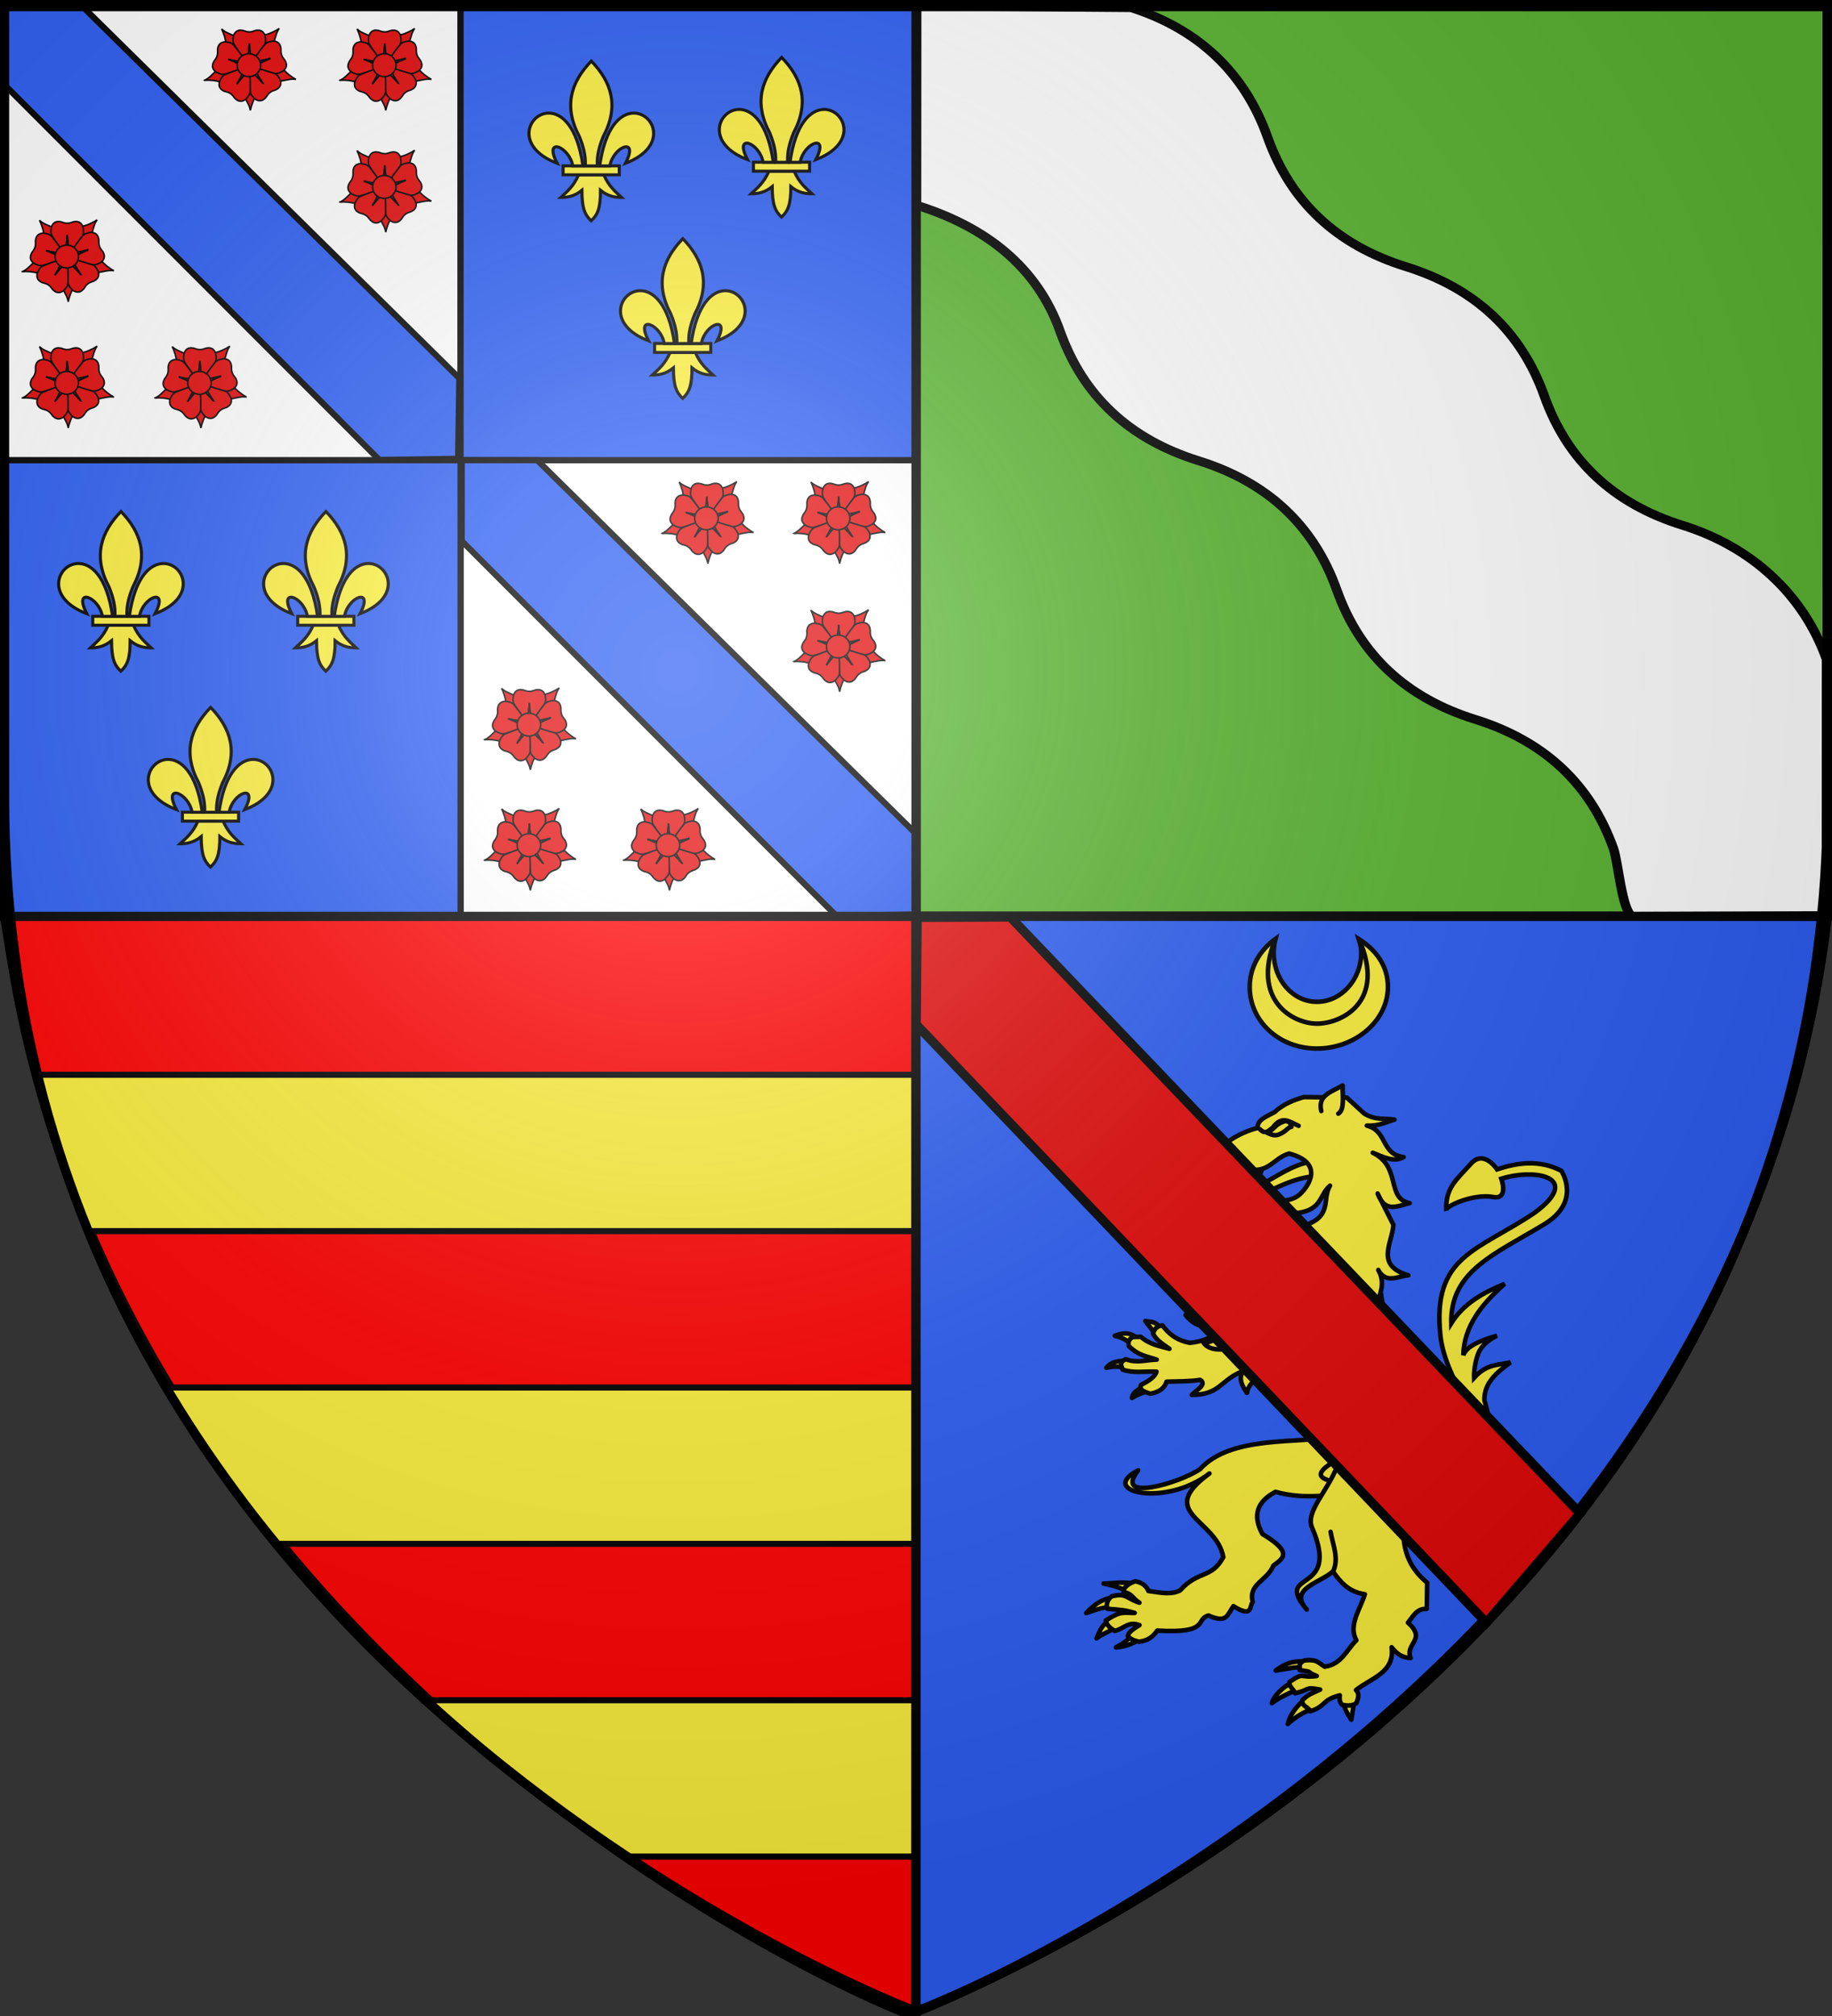 <svg xmlns="http://www.w3.org/2000/svg" xmlns:xlink="http://www.w3.org/1999/xlink" width="600" height="660" version="1.0"><rect width="100%" height="100%" fill="#333333" stroke="none"/><desc>Flag of Canton of Valais (Wallis)</desc><defs><radialGradient xlink:href="#b" id="i" cx="221.445" cy="226.331" r="300" fx="221.445" fy="226.331" gradientTransform="matrix(1.353 0 0 1.349 -77.63 -85.747)" gradientUnits="userSpaceOnUse"/><linearGradient id="b"><stop offset="0" style="stop-color:white;stop-opacity:.314"/><stop offset=".19" style="stop-color:white;stop-opacity:.251"/><stop offset=".6" style="stop-color:#6b6b6b;stop-opacity:.125"/><stop offset="1" style="stop-color:black;stop-opacity:.125"/></linearGradient></defs><g style="display:inline"><path d="M300 658.5s298.5-112.437 298.5-398.182V1.501H1.5v258.817C1.5 546.063 300 658.5 300 658.5z" style="fill:#e20909;fill-opacity:1;fill-rule:evenodd;stroke:#000;stroke-width:3.002;stroke-miterlimit:4;stroke-opacity:1;stroke-dasharray:none"/></g><path d="M1.544 1.544h298.411v298.411H1.544z" style="fill:#fff;fill-opacity:1;fill-rule:evenodd;stroke:#000;stroke-width:3.089;stroke-linecap:butt;stroke-linejoin:miter;stroke-miterlimit:4;stroke-opacity:1;stroke-dasharray:none;stroke-dashoffset:0;marker:none;visibility:visible;display:inline;overflow:visible"/><g style="stroke:#000;stroke-width:2.003;stroke-miterlimit:4;stroke-opacity:1;stroke-dasharray:none"><g style="stroke:#000;stroke-width:2.003;stroke-miterlimit:4;stroke-opacity:1;stroke-dasharray:none"><path d="M-432.815 68.73h150v150h-150z" style="color:#000;fill:#fff;fill-opacity:1;fill-rule:evenodd;stroke:#000;stroke-width:2.003;stroke-miterlimit:4;stroke-opacity:1;stroke-dasharray:none;marker:none;visibility:visible;display:inline;overflow:visible" transform="matrix(.998 0 0 .998 433.094 -67.615)"/><path d="M-282.815 68.73h150v150h-150z" style="color:#000;fill:#2b5df2;fill-opacity:1;fill-rule:evenodd;stroke:#000;stroke-width:2.003;stroke-miterlimit:4;stroke-opacity:1;stroke-dasharray:none;marker:none;visibility:visible;display:inline;overflow:visible" transform="matrix(.998 0 0 .998 433.094 -67.615)"/></g><g style="stroke:#000;stroke-width:2.003;stroke-miterlimit:4;stroke-opacity:1;stroke-dasharray:none"><path d="M-280.451 192.986h150v150h-150z" style="color:#000;fill:#fff;fill-opacity:1;fill-rule:evenodd;stroke:#000;stroke-width:2.003;stroke-miterlimit:4;stroke-opacity:1;stroke-dasharray:none;marker:none;visibility:visible;display:inline;overflow:visible" transform="matrix(.998 0 0 .998 430.734 -41.914)"/><path d="M-430.451 192.986h150v150h-150z" style="color:#000;fill:#2b5df2;fill-opacity:1;fill-rule:evenodd;stroke:#000;stroke-width:2.003;stroke-miterlimit:4;stroke-opacity:1;stroke-dasharray:none;marker:none;visibility:visible;display:inline;overflow:visible" transform="matrix(.998 0 0 .998 430.734 -41.914)"/></g></g><path d="m1.614 27.905 122.629 122.669 25.78-.378.407-26.37L26.34 1.46H1.613zM151.23 177.108l122.628 122.67 25.78-.378.407-26.371-124.09-122.364h-24.726z" style="fill:#2b5df2;fill-opacity:1;fill-rule:evenodd;stroke:#000;stroke-width:2;stroke-linecap:butt;stroke-linejoin:miter;stroke-miterlimit:4;stroke-opacity:1;stroke-dasharray:none"/><g id="g" style="fill:#e20909;stroke:#000;stroke-width:3.287;stroke-miterlimit:4;stroke-opacity:1;stroke-dasharray:none"><g style="fill:#e20909;stroke:#000;stroke-width:16.273;stroke-miterlimit:4;stroke-opacity:1;stroke-dasharray:none"><path d="M958.886 534.195c-40.541-21.548-104.773-67.727-143.034-120.587l-175.12 5.216-17.823 54.37 161.228 82.716c79.366-16.12 128.42-30.41 174.749-21.715zM477.117 861.464c8.619-45.095 33.775-120.098 72.982-172.26L493.414 523.43l-57.207-.976-31.43 178.462c38.835 71.07 66.97 113.717 72.34 160.548zM-6.497 543.543c45.748-3.874 124.757.1 185.566 23.771l144.317-99.332-14.504-55.347-180.32 17.915c-57.947 56.577-91.416 95.18-135.06 112.993zM783.021-3.399C745.207 22.64 674.614 58.344 610.067 67.922L533.95 225.721l40.028 40.884 147.739-104.927C744.006 83.818 753.943 33.702 783.02-3.4zM173.937 1.2C194.801 42.096 220.955 116.757 222 182.002l146.474 96.123 45.773-34.33-84.68-160.205c-74.27-32.293-122.654-48.707-155.629-82.392z" style="fill:#e20909;fill-opacity:1;fill-rule:evenodd;stroke:#000;stroke-width:16.273;stroke-linecap:butt;stroke-linejoin:miter;stroke-miterlimit:4;stroke-opacity:1;stroke-dasharray:none" transform="matrix(.031 0 0 .031 67.187 9.435)"/></g><g style="fill:#e20909;stroke:#000;stroke-width:16.273;stroke-miterlimit:4;stroke-opacity:1;stroke-dasharray:none"><path d="M375.288 14.554c-32.685-.297-59.353 14.483-75.187 56.313-6.989 36.771-9.942 71.538 6.75 96.469 60.616 96.864 92.604 132.068 132.344 183.968 10.671-56.299 23.002-102.66 27.5-196 4.498 93.34 16.828 139.701 27.5 196 44.968-60.901 90.684-121.428 132.375-183.968 16.691-24.931 13.707-59.698 6.718-96.469C613.8 19.384 577.91 8.88 534.57 17.023c-23.696 6.38-40.852 16.455-67.282 15.719l-.053.004h-1.094l-.009-.004c-26.43.736-43.616-9.34-67.312-15.719-8.126-1.527-15.988-2.4-23.531-2.469z" style="fill:#e20909;fill-opacity:1;fill-rule:evenodd;stroke:#000;stroke-width:16.273;stroke-linecap:butt;stroke-linejoin:miter;stroke-miterlimit:4;stroke-opacity:1;stroke-dasharray:none" transform="matrix(.031 0 0 .031 67.187 9.435)"/><path d="M466.695 155.304c-4.498 93.34-16.829 139.701-27.5 196-.156-.203-.314-.39-.469-.593l.062 1.187h54.97l.124-2.219c-10.599-55.567-22.733-101.94-27.187-194.375zM82.133 367.212c-9.933 31.14-3.684 60.983 31.607 88.46 33.07 17.533 65.415 30.617 94.163 22.03 110.44-29.32 153.52-49.49 214.838-72.137-50.64-26.816-91.295-52.284-179.146-84.135 90.507 23.256 138.442 25.161 195.383 31.586-44.913-60.943-89.247-122.49-136.692-180.785-18.893-23.307-52.99-30.72-90.186-34.897-54.942 3.422-75.574 34.612-80.587 78.424-.9 24.523 3.662 43.888-4.844 68.923l-.012.052-.323 1.045-.006.008c-7.099 25.47-21.799 38.916-34.889 59.672-3.858 7.314-7.013 14.568-9.305 21.754z" style="fill:#e20909;fill-opacity:1;fill-rule:evenodd;stroke:#000;stroke-width:16.273;stroke-linecap:butt;stroke-linejoin:miter;stroke-miterlimit:4;stroke-opacity:1;stroke-dasharray:none" transform="matrix(.031 0 0 .031 67.187 9.435)"/><path d="M243.595 321.43c87.851 31.851 128.506 57.319 179.146 84.135-.24.088-.466.184-.705.272l1.153.291 16.227-52.52-2.083-.773c-56.22-6.278-104.109-8.374-193.738-31.405zM768.51 631.019c26.093-19.688 38.224-47.66 25.28-90.472-16.874-33.41-35.725-62.772-64.154-72.361-107.096-39.84-153.914-48.25-217.053-65.17 25.857 51.135 44.342 95.405 97.671 172.14-60.46-71.252-98.496-100.489-141.273-138.615 1.475 75.69 2.128 151.539 7.2 226.53 1.964 29.938 25.521 55.68 53.475 80.57 46.831 28.934 81.687 15.384 111.08-17.49 14.896-19.5 22.355-37.945 43.755-53.472l.04-.035.867-.667.01-.003c20.504-16.694 40.27-19.183 62.944-28.57 7.372-3.742 14.137-7.842 20.159-12.386z" style="fill:#e20909;fill-opacity:1;fill-rule:evenodd;stroke:#000;stroke-width:16.273;stroke-linecap:butt;stroke-linejoin:miter;stroke-miterlimit:4;stroke-opacity:1;stroke-dasharray:none" transform="matrix(.031 0 0 .031 67.187 9.435)"/><path d="M610.254 575.157c-53.33-76.736-71.814-121.006-97.671-172.141.247.066.486.119.733.185l-.773-.904-43.577 33.507 1.254 1.835c42.273 37.59 80.16 66.956 140.034 137.518zM333.068 750.217c26.961 18.48 57.339 21.088 93.815-4.796 26.312-26.62 48.156-53.828 48.21-83.83 3.724-114.206-3.187-161.268-7.218-226.512-40.262 40.774-76.357 72.374-132.157 147.332 48.333-79.977 63.961-125.333 86.51-178.012-71.295 25.462-143 50.196-212.489 78.845-27.76 11.38-44.677 41.9-59.389 76.317-12.543 53.6 11.385 82.34 51.898 99.756 23.225 7.923 43.083 9.131 64.609 24.485l.046.027.908.61.006.008c22.346 14.132 30.99 32.082 47.098 50.594 5.893 5.8 11.931 10.911 18.153 15.176z" style="fill:#e20909;fill-opacity:1;fill-rule:evenodd;stroke:#000;stroke-width:16.273;stroke-linecap:butt;stroke-linejoin:miter;stroke-miterlimit:4;stroke-opacity:1;stroke-dasharray:none" transform="matrix(.031 0 0 .031 67.187 9.435)"/><path d="M335.718 582.411c55.8-74.958 91.895-106.558 132.157-147.332.016.256.042.5.058.755l.61-1.02-45.621-30.664-1.342 1.772c-22.2 52.031-37.997 97.288-85.862 176.49zM795.294 182.527c-10.181-31.061-32.72-51.594-77.418-53.205-37.073 5.15-70.955 13.481-89.231 37.275-72.364 88.433-95.476 130.007-131.924 184.27 56.752-7.912 104.622-11.071 194.49-36.688-86.989 34.14-126.964 60.662-176.884 88.794 72.091 23.106 144.067 47.041 216.662 66.52 28.962 7.832 60.944-6.124 93.543-24.516 42.536-34.943 40.999-72.308 19.41-110.76-13.629-20.407-28.666-33.434-36.429-58.71l-.02-.049-.35-1.036v-.01c-9.157-24.803-5.114-44.31-6.655-68.802-1.155-8.187-2.845-15.915-5.194-23.083z" style="fill:#e20909;fill-opacity:1;fill-rule:evenodd;stroke:#000;stroke-width:16.273;stroke-linecap:butt;stroke-linejoin:miter;stroke-miterlimit:4;stroke-opacity:1;stroke-dasharray:none" transform="matrix(.031 0 0 .031 67.187 9.435)"/><g style="fill:#e20909;fill-opacity:1;stroke:#000;stroke-width:16.273;stroke-miterlimit:4;stroke-opacity:1;stroke-dasharray:none"><path d="M469.438 156.219c-4.498 93.339-16.83 139.7-27.5 196-.156-.203-.314-.391-.47-.594l.063 1.188H496.5l.125-2.22c-10.599-55.567-22.733-101.94-27.187-194.374z" style="fill:#e20909;fill-opacity:1;fill-rule:evenodd;stroke:#000;stroke-width:16.273;stroke-linecap:butt;stroke-linejoin:miter;stroke-miterlimit:4;stroke-opacity:1;stroke-dasharray:none" transform="matrix(.01 .029 -.029 .01 88.355 3.887)"/></g></g><path d="M614.688 409.418a132.36 128.995 0 1 1-264.72 0 132.36 128.995 0 1 1 264.72 0z" style="fill:#e20909;fill-opacity:1;fill-rule:evenodd;stroke:#000;stroke-width:17.157;stroke-miterlimit:4;stroke-opacity:1;stroke-dasharray:none" transform="matrix(.029 0 0 .029 67.52 9.47)"/></g><use xlink:href="#g" width="600" height="660" transform="translate(44.356)"/><use xlink:href="#g" width="600" height="660" transform="translate(44.356 39.86)"/><use xlink:href="#g" width="600" height="660" transform="translate(-59.64 62.638)"/><use xlink:href="#g" width="600" height="660" transform="translate(-59.64 103.997)"/><use xlink:href="#g" width="600" height="660" transform="translate(-16.184 103.997)"/><use xlink:href="#g" width="600" height="660" transform="translate(149.85 148.352)"/><use xlink:href="#g" width="600" height="660" transform="translate(193.008 148.352)"/><use xlink:href="#g" width="600" height="660" transform="translate(193.008 190.31)"/><use xlink:href="#g" width="600" height="660" transform="translate(91.709 255.346)"/><use xlink:href="#g" width="600" height="660" transform="translate(137.263 255.346)"/><use xlink:href="#g" width="600" height="660" transform="translate(91.709 215.89)"/><g id="h" style="stroke:#000;stroke-width:1.606;stroke-miterlimit:4;stroke-opacity:1;stroke-dasharray:none;display:inline"><path d="M29.739 62.946c-2.69 6.35-6.016 8.922-9.244 12.043 3.619.016 7.225-.679 10.963-3.814.064 9.675 1.458 12.982 4.819 16.232 3.323-3.149 4.859-6.547 4.847-16.232 3.738 3.135 7.335 3.83 10.954 3.814-3.228-3.121-6.545-5.693-9.235-12.043z" style="fill:#fcef3c;fill-opacity:1;fill-rule:evenodd;stroke:#000;stroke-width:1.606;stroke-linecap:butt;stroke-linejoin:miter;stroke-miterlimit:4;stroke-opacity:1;stroke-dasharray:none" transform="matrix(.631 0 0 .615 170.722 18.522)"/><path d="M21.707 58.178h29.159v4.772H21.707z" style="fill:#fcef3c;fill-opacity:1;fill-rule:nonzero;stroke:#000;stroke-width:1.606;stroke-linecap:butt;stroke-linejoin:miter;stroke-miterlimit:4;stroke-opacity:1;stroke-dasharray:none;stroke-dashoffset:0;marker:none;visibility:visible;display:inline;overflow:visible" transform="matrix(.631 0 0 .615 170.722 18.522)"/><path d="M126.281 7.938C91.34 45.032 77.89 87.763 105.656 141.28c6.342 16.259 11.339 33.045 10.313 52.25h20.625c-1.026-19.205 3.97-35.991 10.312-52.25 27.767-53.518 14.317-96.249-20.625-133.343z" style="fill:#fcef3c;fill-opacity:1;fill-rule:evenodd;stroke:#000;stroke-width:5.343;stroke-linecap:butt;stroke-linejoin:miter;stroke-miterlimit:4;stroke-opacity:1;stroke-dasharray:none" transform="matrix(.19 0 0 .185 169.663 18.522)"/><path d="M52.25 100c-35.235.845-58.727 60.018 15.219 88.875-24.44-47.874 20.895-30.132 26.875 4.656h17.531c-9.68-70.66-37.052-94.073-59.625-93.531zM198.969 100c-22.302.418-48.765 24.284-58.25 93.531h17.5c5.98-34.788 51.346-52.53 26.906-4.656 74.894-29.227 49.821-89.549 13.844-88.875z" style="fill:#fcef3c;fill-opacity:1;fill-rule:evenodd;stroke:#000;stroke-width:5.343;stroke-linecap:butt;stroke-linejoin:miter;stroke-miterlimit:4;stroke-opacity:1;stroke-dasharray:none" transform="matrix(.19 0 0 .185 169.663 18.522)"/></g><use xlink:href="#h" width="600" height="660" transform="translate(62.338 -1.199)"/><use xlink:href="#h" width="600" height="660" transform="translate(29.97 58.142)"/><use xlink:href="#h" width="600" height="660" transform="translate(-154.047 147.453)"/><use xlink:href="#h" width="600" height="660" transform="translate(-86.914 147.453)"/><use xlink:href="#h" width="600" height="660" transform="translate(-124.676 211.59)"/><path d="M300.044 1.544h298.411v298.411H300.044z" style="fill:#5ab532;fill-opacity:1;fill-rule:evenodd;stroke:#000;stroke-width:3.089;stroke-linecap:butt;stroke-linejoin:miter;stroke-miterlimit:4;stroke-opacity:1;stroke-dasharray:none;stroke-dashoffset:0;marker:none;visibility:visible;display:inline;overflow:visible"/><g style="display:inline"><path d="M-1.39 130.68c42.436 14.148 73.9 40.325 88.048 82.751 14.139 42.426 42.426 70.713 84.852 84.852 42.426 14.148 70.704 42.426 84.852 84.86 14.139 42.427 42.426 70.704 84.852 84.853 42.426 14.139 70.713 42.426 84.853 84.852 2.856 8.571 5.167 40.574 11.424 44.389l119.167-.462.056-168.203c-14.14-42.427-45.796-73.714-88.222-87.862-42.426-14.139-70.713-42.426-84.853-84.852-14.147-42.426-42.426-70.704-84.852-84.852-42.426-14.139-70.713-42.426-84.852-84.852-14.023-42.05-41.93-70.812-83.732-85.074L-1.308-.01z" style="fill:#fff;fill-opacity:1;stroke:#000;stroke-width:5.812" transform="matrix(.534 0 0 .499 300.917 1.974)"/></g><path d="m1.511 300.011 2.01 12.47c35.15 224.196 254.537 331.118 291.712 346.008h4.756V300.01z" style="fill:red;fill-opacity:1;fill-rule:evenodd;stroke:#000;stroke-width:3.022;stroke-linecap:butt;stroke-linejoin:miter;stroke-miterlimit:4;stroke-opacity:1;stroke-dasharray:none;stroke-dashoffset:0;marker:none;visibility:visible;display:inline;overflow:visible"/><path d="M12.226 351.866h287.251v51.189H28.768c-5.697-16.977-13.838-33.358-16.542-51.19zM54.66 454.244h244.817v51.189H90.26c-12.93-16.709-26.775-33.112-35.6-51.19zM140.244 556.622h159.233v51.189h-94.145c-24.3-15.616-45.058-33.2-65.088-51.19z" style="color:#000;fill:#fcef3c;fill-opacity:1;fill-rule:evenodd;stroke:#000;stroke-width:2;stroke-miterlimit:4;stroke-opacity:1;marker:none;visibility:visible;display:inline;overflow:visible"/><path d="M300.007 300.007v358.486h.507c33.115-13.03 269.476-120.508 297.98-358.486z" style="fill:#2b5df2;fill-opacity:1;fill-rule:evenodd;stroke:#000;stroke-width:3.013;stroke-linecap:butt;stroke-linejoin:miter;stroke-miterlimit:4;stroke-opacity:1;stroke-dasharray:none;stroke-dashoffset:0;marker:none;visibility:visible;display:inline;overflow:visible"/><g style="fill:#fcef3c;stroke:#000;stroke-width:2.742;stroke-miterlimit:4;stroke-opacity:1;stroke-dasharray:none"><g style="fill:#fcef3c;stroke:#000;stroke-width:4.305;stroke-miterlimit:4;stroke-opacity:1;stroke-dasharray:none"><path d="M325.01 344.379c2.543-.916 14.107-8.433 41.231 49.719 29.907 27.614 49.244-36.107 50.671-56.235-.993-24.839-17.288-55.043-17.288-55.043-3.557-15.929 6.474-27.976 17.487-39.742-10.513 4.913-21.462 5.016-30.999 20.666 0 0-2.583-11.128-.397-23.05s14.307-19.871 14.307-19.871c-14.232 7.122-26.182 14.624-27.82 23.845-4.43-26.86 8.163-50.476 25.833-73.125-18.4 11.853-34.634 25.44-42.524 45.703-10.064-47.993 27.462-70.726 68.753-107.7 30.991-27.751 6.36-52.46 6.36-52.46-23.677-6.906-43.306 1.05-59.614 9.936 0 0-15.62-16.294-25.037-.795-10.922 17.974-19.657 27.087-14.705 47.69-2.554-3.405 22.026-20.509 40.935-20.666 15.222-.126 4.371-18.281 4.371-18.281 29.907-16.016 74.88-15.539 36.96 25.435-46.207 45.69-87.657 57.583-65.972 129.956 12.317 41.105 56.905 72.086 56.235 98.957 5.167 17.362-12.16 80.47-33.979 47.095-18.883-44.732-32.69-48.7-49.009-47.31z" style="fill:#fcef3c;fill-opacity:1;fill-rule:evenodd;stroke:#000;stroke-width:4.305;stroke-linecap:butt;stroke-linejoin:miter;stroke-miterlimit:4;stroke-opacity:1;stroke-dasharray:none;display:inline" transform="rotate(10.685 -1612.428 2134.246)scale(.348)"/></g><path d="M15.357 55.115c-4.555 1.072-11.502 3.6-14.107 8.702 5.966-1.574 10.695-2.901 14.902-3.58zM16.79 44.324c-4.62.786-7.814.275-14.927 5.015 6.164-.567 12.665-.402 16.596 1.105zM29.77 38.455c-4.192-2.128-9.065-1.39-13.796-1.248 6.322 1.582 7.993 2.846 11.4 5.237zM19.272 67.517c-6.045 1.845-5.18 3.158-6.74 7.666 5.777-3.917 9.318-3.957 11.77-6.385z" style="fill:#fcef3c;fill-opacity:1;fill-rule:evenodd;stroke:#000;stroke-width:2.742;stroke-linecap:round;stroke-linejoin:round;stroke-miterlimit:4;stroke-opacity:1;stroke-dasharray:none" transform="translate(351.877 354.685)scale(.547)"/><path d="M47.755 51.235c6.961 12.885 13.753 11.09 22.123 17.97C80.8 78.182 85.392 89.24 114.185 89.24l-7.883 43.256-22.78-12.871c-4.613-3.561-17.056-7.08-23.655-19.7-5.605.73-6.901 5.678-7.422 11.385-2.728-6.655-6.606-13.342-3.01-19.817l-8.414-9.65c-5.268 6.621-13.273 4.455-20.23 5.655 8.945-3.415 16.045-9.011 17.19-15.18l-3.429-5.195c-8.72-.009-5.528 3.01-13.05 3.562l-5.886-2.759c5.4-5.544 10.079-3.563 15.318-6.07-8.295-3.485-11.275 1.636-17.928-.367-1.55-2.612-1.471-4.482.175-6.378 4.598-1.067 10.056-1.63 15.24-1.059-7.334-5.248-7.361-2.805-13.354-3.748-1.945-3.117-2.963-5.044.987-6.735 3.954.833 11.888.556 16.678 4.278-.63-3.614-2.72-4.804-7.454-6.092.935-4.002-1.208-2.546 3.636-4.59 9.748 3.082 17.226 6.556 18.84 14.07" style="fill:#fcef3c;fill-rule:evenodd;stroke:#000;stroke-width:2.742;stroke-linecap:round;stroke-linejoin:round;stroke-miterlimit:4;stroke-opacity:1;stroke-dasharray:none" transform="translate(351.877 354.685)scale(.547)"/><path d="M34.81 329.666c-2.079 3.26-6.625 6.1-9.911 7.886 6.347-.248 11.857-3.292 15.838-5.566zM20.36 321.778c-4.596 2.825-5.625 7.441-7.09 10.357 3.89-2.91 7.071-3.79 11.037-6.197zM23.296 307.747c-7.182.576-12.29 5.108-16.223 9.259 5.922-2.148 11.098-3.669 16.71-4.014 3.835-1.841-.664-4.733-.487-5.245M36.915 300.017c-6.448-2.304-12.705-.766-19.443-.66 7.15 1.306 12.777 3.658 18.046 6.256z" style="fill:#fcef3c;fill-opacity:1;fill-rule:evenodd;stroke:#000;stroke-width:2.742;stroke-linecap:round;stroke-linejoin:round;stroke-miterlimit:4;stroke-opacity:1;stroke-dasharray:none" transform="translate(351.877 354.685)scale(.547)"/><path d="M159.461 211.352c-27.185 4.249-65.932-.626-84.244 19.547-11.863 8.104-52.202 20.27-37.06.69-24.704 12.813 16.436 22.36 42.703 1.871-32.64 23.783 4.17 27.116 8.293 50.053-6.994 13.102-15.056 7.798-25.83 19.907-4.959 2.58-10.384 1.666-18.991.378-1.424-3.585-4.562-5.206-7.912-5.847-3.452 1.142-7.434 3.66-6.931 6.501 5.247.953 5.17 3.705 9.435 6.348-7.61-2.324-7.667-6.096-16.54-3.833-3.465 2.543-3.202 5.943-2.623 7.451 7.56.687 10.131.64 16.325 2.494-7.037.124-7.948-1.465-17.317 4.579.818 3.09 2.462 4.292 5.341 6.194 5.652-1.22 7.86-5.971 14.876-3.489-6.561 4.017-6.384 5.072-7.057 6.501 1.26 1.596 3.418 2.797 6.844 3.441 6.16-.734 8.59-3.638 10.849-6.642 32.19 1.88 22.342-6.908 30.736-9.035 11.167 5.096 11.256-.734 14.854-5.604 11.795 7.385 9.474-.153 11.587-2.512-2.852-10.783 8.539-12.534 12.33-21.714 5.133-4.08 12.665-7.428-6.547-18.93-5.964-10.838-3.531-19.301 7.818-25.242 18.786 5.228 33.712.898 50.568 1.347z" style="fill:#fcef3c;fill-rule:evenodd;stroke:#000;stroke-width:2.742;stroke-linecap:round;stroke-linejoin:round;stroke-miterlimit:4;stroke-opacity:1;stroke-dasharray:none" transform="translate(351.877 354.685)scale(.547)"/><path d="M142.445 209.215c5.992 5.984 12.607 11.9 10.338 18.788-6.27 4.465-9.684 8.667 6.254 11.087l6.13-15.707-12.507-14.319c-7.313-1.828-10.024-1.444-10.215.15" style="fill:#fcef3c;fill-rule:evenodd;stroke:#000;stroke-width:2.742;stroke-linecap:round;stroke-linejoin:round;stroke-miterlimit:4;stroke-opacity:1;stroke-dasharray:none" transform="translate(351.877 354.685)scale(.547)"/><path d="M137.037 345.949c-6.812-.375-11.388 1.615-16.498 5.452 7.851-1.12 10.992-2.197 16.34-1.836zM129.602 358.837c-4.516 2.604-9.68 6.856-11.408 12.093 4.61-3.434 9.369-5.533 13.657-7.461zM136.757 369.754c-4.406 3.71-7.7 8.486-8.982 13.619 4.645-4.226 8.737-6.568 13.837-8.718zM161.192 371.152c.457 2.832 2.582 6.873 4.594 9.647l1.663-10.227z" style="fill:#fcef3c;fill-opacity:1;fill-rule:evenodd;stroke:#000;stroke-width:2.742;stroke-linecap:round;stroke-linejoin:round;stroke-miterlimit:4;stroke-opacity:1;stroke-dasharray:none" transform="translate(351.877 354.685)scale(.547)"/><path d="M100.856 130.412c8.983 36.75 36.574 49.055 48.078 71.062 13.143 25.143 8.458 27.455 8.458 27.455-5.489 14.828-19.22 27.384-15.144 36.83 17.798 41.238-23.724 24.826-3.122 49.123-11.243-12.47 8.057-15.89 15.668-22.801 4.48 6.39 9.438 12.315 19.093 13.662-2.84 9.228-9.985 18.616-5.066 27.553-5.846 5.722-8.741 14.333-18.919 15.815-4.033-2.362-4.402-4.55-12.102-3.781-4.154 1.82-2.58 4.155-2.862 5.831 9.984 1.522 2.05.352 10.149 3.508-10.508 1.399-7.004-2.762-16.306 3.573-.599 2.561 2.857 4.783 3.323 6.703 9.53-1.976 5.42-3.993 15.022-2.144-5.206 2.488-6.461 2.45-10.583 6.261-.97 3.61 4.372 4.57 4.594 6.725 9.684-2.928 6.679-6.742 17.763-9.561-.14 2.04-.322 4.09 1.433 5.682 2.937.6 5.69.865 8.535-.987.776-2.635 2.223-5.294-.273-7.806 8.943-7.204 23.378-10.386 21.344-25.627 2.671 3.344 5.76 6.245 11.39 6.436-3.647-8.68 9.92-10.922-1.616-21.176 3.084-3.608 5.111-8.57 11.254-8.261l.24-15.691c-31.555-25.862 2.917-61.905-23.326-93.875.926-55.377-3.17-84.205-12.29-108.009z" style="fill:#fcef3c;fill-rule:evenodd;stroke:#000;stroke-width:2.742;stroke-linecap:round;stroke-linejoin:round;stroke-miterlimit:4;stroke-opacity:1;stroke-dasharray:none" transform="translate(351.877 354.685)scale(.547)"/><path d="M51.056 145.993c-2.556-3.864-5.662-3.137-8.606-3.763l5.64 7.304zM38.715 152.825c-3.951-2.02-6.25-5.036-14.518-1.745 6.318 1.615 8.094 3.4 10.553 6.14zM31.992 166.307c-4.678-.597-9.885.01-12.862 3.91 3.412-.768 6.844-1.022 10.321-.058zM41.03 181.652c-3.128 1.659-6.191 3.355-6.567 6.616 3.66-2.3 7.751-3.675 12.008-4.696z" style="fill:#fcef3c;fill-opacity:1;fill-rule:evenodd;stroke:#000;stroke-width:2.742;stroke-linecap:round;stroke-linejoin:round;stroke-miterlimit:4;stroke-opacity:1;stroke-dasharray:none" transform="translate(351.877 354.685)scale(.547)"/><path d="M52.663 144.79c-4.275.69-4.491 2.814-5.61 4.62 1.142 3.508 5.508 6.469 9.851 9.433-5.706-1.66-11.372-2.273-17.2-7.199l-4.949.185c-2.756 1.9-2.556 3.69-2.067 5.468 6.077 5.958 11.188 6.05 16.612 8.037-6.162.07-11.844 2.326-18.594-.286-4.782 2.58-2.064 4.283-1.83 6.276 6.363 2.26 13.5.893 20.28 1.203-.703 2.765-4.093 5.364-9.205 7.858-1.434 3.377 2.3 4.249 5.568 5.347 4.37-.885 8.143-2.555 9.641-7.221 6.958-.195 14.294-.112 20.195-1.08 4.223 2.782-2.241 5.964-5.032 9.008 17.149-.191 16.802-8.764 30.442-14.204-2.637 5.01-.173 9.017 2.549 12.973 1.415-8.061 9.442-10.012 16.433-13.355l4.778-4.752c4.479 2.013 9.854 1.656 15.32 1.061-2.8-3.053-.277-6.306 4.595-9.646 7.274 4.329 11.564 3.607 15.356 2.04-15.838-5.094-4.479-20.753-4.905-31.834l-23.825-18.713-43.186 37.877c-4.178 3.32-10.052 6.518-18.72 7.396-8.396-1.562-12.89-5.73-16.497-10.492" style="fill:#fcef3c;fill-rule:evenodd;stroke:#000;stroke-width:2.742;stroke-linecap:round;stroke-linejoin:round;stroke-miterlimit:4;stroke-opacity:1;stroke-dasharray:none" transform="translate(351.877 354.685)scale(.547)"/><g style="fill:#fcef3c;stroke:#000;stroke-width:2.742;stroke-miterlimit:4;stroke-opacity:1;stroke-dasharray:none"><path d="M130.005 65.064c.468-2.78-.012-4.75 1.44-8.37 1.784 3.757 5.17 5.463 7.891 8.022" style="fill:#fcef3c;fill-rule:evenodd;stroke:#000;stroke-width:2.742;stroke-linecap:round;stroke-linejoin:round;stroke-miterlimit:4;stroke-opacity:1;stroke-dasharray:none" transform="rotate(-10.123 2273.924 -1727.35)scale(.547)"/><path d="M160.416 42.561c-23.462-.176-41.957 21.74-62.677 2.503 11.405 27.863 36.797 3.248 63.637 6.61z" style="fill:#fcef3c;fill-opacity:1;fill-rule:evenodd;stroke:#000;stroke-width:2.742;stroke-linecap:round;stroke-linejoin:round;stroke-miterlimit:4;stroke-opacity:1;stroke-dasharray:none" transform="rotate(-10.123 2273.924 -1727.35)scale(.547)"/><path d="M123.809 39.883c.164 3.485 2.049 6.213 5.276 8.351-1.37-4.462 2.28-6.768 4.604-9.643" style="fill:#fcef3c;fill-rule:evenodd;stroke:#000;stroke-width:2.742;stroke-linecap:round;stroke-linejoin:round;stroke-miterlimit:4;stroke-opacity:1;stroke-dasharray:none" transform="rotate(-10.123 2273.924 -1727.35)scale(.547)"/><path d="m134.071 127.056-3.138 9.82 8.594-4.479c-14.353 21.547.248 26.216 15.734 30.37-3.7-13.131 11.461-20.479 17.44-33.456-5.957 12.79-3.95 20.932 18.167 17.341-20.624-8.53 3.697-16.703-2.406-33.177 3.05 9.169 10.864 5.736 17.17 6.29-18.81-9.304-6.072-20.62-3.503-31.288l-6.007-20.105c2.442 12.78 10.738 9.27 17.858 9.036-13.548-5.343-.844-22.298-16.438-33.577 5.767 3.575 11.446 8.15 17.738 5.806-13.203-4.097-6.577-17.066-18.358-22.416 6.895 1.622 11.524-.06 16.913-.632-5.721-2.03-11.345-1.448-17.188-6.75l-8.596-11.23-25.293-4.832c-6.614.7-13.036 2.058-18.764 5.783-5.021 1.709-11.215 2.56-11.69 7.597-10.1.245-30.448 7.81-16.01 9.146-1.154 10.285.878 13.515 6.374 14.316 11.906 4.213 16.077-4.242 25.506-5.11 19.275 8.924 8.942 20.685 2.105 25.102-7.431 4.801-18.688.005-18.688.005q-7.023 7.424-.222 9.71c4.889 5.689 7.33 1.585 10.533.532 20.149 3.147 18.875-7.5 26.997-12.097-6.765 7.523-.658 19.611-23.154 21.194-11.617.822-9.756-3.217-20.807-1.996s-14.936 7.734-23.396 6.88c-7.562-.763-18.026-1.753-8.219-16.789-17.586 12.841-3.819 28.632 17.295 25.229-19.007 3.254-31.567 9.581-45.645-2.455 17.34 30.009 30.684 13.178 54.866 14.817-24.225-.147-24.278 19.594-49.699 14.099 5.71 10.646 13.947 10.085 24.856 8.775-4.475 3.145-9.001 11.136-17.169 9.42 3.523 7.67 16.633 6.475 27.944 5.425 12.87-1.194 20.423-9.22 28.3-16.304" style="fill:#fcef3c;fill-rule:evenodd;stroke:#000;stroke-width:2.742;stroke-linecap:round;stroke-linejoin:round;stroke-miterlimit:4;stroke-opacity:1;stroke-dasharray:none" transform="rotate(-10.123 2273.924 -1727.35)scale(.547)"/><path d="M171.602 13.842c-.69-9.794 8.357-10.295 15.29-12.814-1.282 6.2-1.211 14.374-5.53 16.146M133.486 18.083c2.771 4.177 5.288 1.52 7.86.36 6.811-6.647 10.778-1.195 15.343 1.714" style="fill:#fcef3c;fill-rule:evenodd;stroke:#000;stroke-width:2.742;stroke-linecap:round;stroke-linejoin:round;stroke-miterlimit:4;stroke-opacity:1;stroke-dasharray:none" transform="rotate(-10.123 2273.924 -1727.35)scale(.547)"/><path d="M137.508 21.059c2.757 1.931 4.437 2.695 7.096 2.022 4.318-.956 5.763-3.345 7.732-3.066-.065-1.718-.312-3.37-3.045-4.133-6.557.964-6.409 3.188-11.783 5.177" style="fill:#fcef3c;fill-opacity:1;fill-rule:evenodd;stroke:#000;stroke-width:2.742;stroke-linecap:round;stroke-linejoin:round;stroke-miterlimit:4;stroke-opacity:1;stroke-dasharray:none" transform="rotate(-10.123 2273.924 -1727.35)scale(.547)"/></g><path d="M154.885 292.148c3.68-8.069-.188-15.856-1.47-23.74" style="fill:#fcef3c;fill-rule:evenodd;stroke:#000;stroke-width:2.742;stroke-linecap:round;stroke-linejoin:round;stroke-miterlimit:4;stroke-opacity:1;stroke-dasharray:none" transform="translate(351.877 354.685)scale(.547)"/><path d="M32.191 46.467c5.247 6.25 2.329 9.595 10.04 12.63" style="fill:#fcef3c;fill-rule:evenodd;stroke:#000;stroke-width:2.742;stroke-linecap:butt;stroke-linejoin:miter;stroke-miterlimit:4;stroke-opacity:1;stroke-dasharray:none" transform="translate(351.877 354.685)scale(.547)"/></g><g style="stroke:#000;stroke-opacity:1;stroke-width:9.359;stroke-miterlimit:4;stroke-dasharray:none"><path d="M866.344 220.032c3.274 10.408 5.12 16.636 5.12 28.293 0 55.31-41.18 100.222-90.597 100.222s-88.454-44.912-88.454-100.222c0-9.93 1.28-19.513 3.686-28.57-32.225 23.126-52.835 58.614-52.835 98.342 0 69.63 59.565 126.085 137.659 126.085S926.21 387.727 926.21 318.097c0-42.52-23.68-75.21-59.866-98.065z" style="fill:#fcef3c;fill-opacity:1;fill-rule:evenodd;stroke:#000;stroke-width:9.359;stroke-linecap:butt;stroke-linejoin:miter;stroke-miterlimit:4;stroke-opacity:1;stroke-dasharray:none;stroke-dashoffset:0;marker:none;visibility:visible;display:inline;overflow:visible" transform="matrix(.16 0 0 .16 306.368 272.204)"/><path d="M866.991 220.35c56.629 129.24-36.652 172.875-86.068 172.875-49.417 0-134.946-47.595-85.495-172.344" style="fill:none;stroke:#000;stroke-width:9.359;stroke-linecap:round;stroke-linejoin:miter;stroke-miterlimit:4;stroke-opacity:1;stroke-dasharray:none;stroke-dashoffset:0;marker:none;visibility:visible;display:inline;overflow:visible" transform="matrix(.16 0 0 .16 306.368 272.204)"/></g><path d="M517.488 495.46 330.867 300.207l-30.481.124-.318 35.053 186.722 195.86z" style="fill:#e20909;fill-opacity:1;fill-rule:evenodd;stroke:#000;stroke-width:3;stroke-linecap:butt;stroke-linejoin:miter;stroke-miterlimit:4;stroke-opacity:1;stroke-dasharray:none"/><path d="M300 658.5s298.5-112.32 298.5-397.772V2.176H1.5v258.552C1.5 546.18 300 658.5 300 658.5" style="opacity:1;fill:url(#i);fill-opacity:1;fill-rule:evenodd;stroke:none;stroke-width:1px;stroke-linecap:butt;stroke-linejoin:miter;stroke-opacity:1"/><path d="M300 658.5S1.5 546.18 1.5 260.728V2.176h597v258.552C598.5 546.18 300 658.5 300 658.5z" style="opacity:1;fill:none;fill-opacity:1;fill-rule:evenodd;stroke:#000;stroke-width:3;stroke-linecap:butt;stroke-linejoin:miter;stroke-miterlimit:4;stroke-dasharray:none;stroke-opacity:1"/></svg>